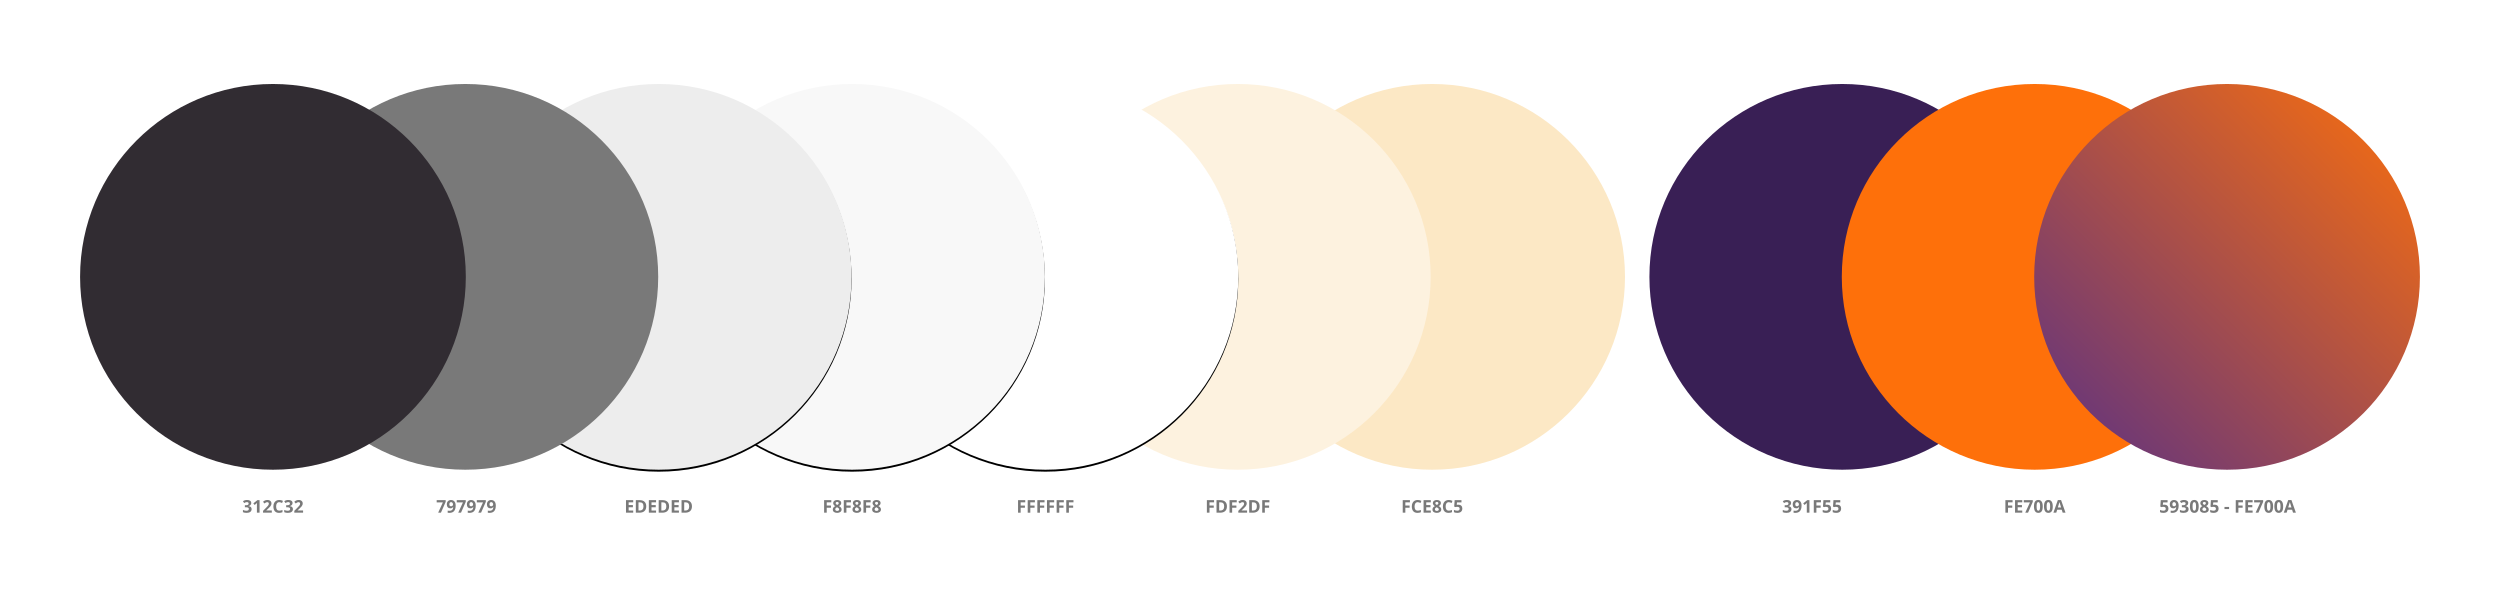 <?xml version="1.0" encoding="UTF-8"?>
<svg width="2560px" height="617px" viewBox="0 0 2560 617" version="1.1" xmlns="http://www.w3.org/2000/svg" xmlns:xlink="http://www.w3.org/1999/xlink">
    <title>colors</title>
    <defs>
        <circle id="path-1" cx="988.5" cy="197.5" r="197.5"></circle>
        <filter x="-24.6%" y="-24.1%" width="149.1%" height="149.1%" filterUnits="objectBoundingBox" id="filter-2">
            <feOffset dx="0" dy="2" in="SourceAlpha" result="shadowOffsetOuter1"></feOffset>
            <feGaussianBlur stdDeviation="32" in="shadowOffsetOuter1" result="shadowBlurOuter1"></feGaussianBlur>
            <feColorMatrix values="0 0 0 0 0.192   0 0 0 0 0.173   0 0 0 0 0.196  0 0 0 0.101 0" type="matrix" in="shadowBlurOuter1"></feColorMatrix>
        </filter>
        <circle id="path-3" cx="790.5" cy="197.5" r="197.5"></circle>
        <filter x="-24.6%" y="-24.1%" width="149.1%" height="149.1%" filterUnits="objectBoundingBox" id="filter-4">
            <feOffset dx="0" dy="2" in="SourceAlpha" result="shadowOffsetOuter1"></feOffset>
            <feGaussianBlur stdDeviation="32" in="shadowOffsetOuter1" result="shadowBlurOuter1"></feGaussianBlur>
            <feColorMatrix values="0 0 0 0 0.192   0 0 0 0 0.173   0 0 0 0 0.196  0 0 0 0.199 0" type="matrix" in="shadowBlurOuter1"></feColorMatrix>
        </filter>
        <circle id="path-5" cx="592.5" cy="197.5" r="197.5"></circle>
        <filter x="-13.2%" y="-12.7%" width="126.3%" height="126.3%" filterUnits="objectBoundingBox" id="filter-6">
            <feOffset dx="0" dy="2" in="SourceAlpha" result="shadowOffsetOuter1"></feOffset>
            <feGaussianBlur stdDeviation="17" in="shadowOffsetOuter1" result="shadowBlurOuter1"></feGaussianBlur>
            <feColorMatrix values="0 0 0 0 0.192   0 0 0 0 0.173   0 0 0 0 0.196  0 0 0 0.199 0" type="matrix" in="shadowBlurOuter1"></feColorMatrix>
        </filter>
        <linearGradient x1="0%" y1="100%" x2="100%" y2="0%" id="linearGradient-7">
            <stop stop-color="#593085" offset="0%"></stop>
            <stop stop-color="#FE700A" offset="100%"></stop>
        </linearGradient>
    </defs>
    <g id="colors" stroke="none" stroke-width="1" fill="none" fill-rule="evenodd">
        <g id="UI" transform="translate(82, 86)">
            <circle id="Oval" fill="#FCE8C5" cx="1384.5" cy="197.5" r="197.5"></circle>
            <circle id="Oval" fill="#FDF2DF" cx="1185.5" cy="197.5" r="197.5"></circle>
            <g id="Oval">
                <use fill="black" fill-opacity="1" filter="url(#filter-2)" xlink:href="#path-1"></use>
                <use fill="#FFFFFF" fill-rule="evenodd" xlink:href="#path-1"></use>
            </g>
            <g id="Oval">
                <use fill="black" fill-opacity="1" filter="url(#filter-4)" xlink:href="#path-3"></use>
                <use fill="#F8F8F8" fill-rule="evenodd" xlink:href="#path-3"></use>
            </g>
            <g id="Oval">
                <use fill="black" fill-opacity="1" filter="url(#filter-6)" xlink:href="#path-5"></use>
                <use fill="#EDEDED" fill-rule="evenodd" xlink:href="#path-5"></use>
            </g>
            <circle id="Oval" fill="#797979" cx="394.5" cy="197.5" r="197.5"></circle>
            <circle id="Oval" fill="#312C32" cx="197.5" cy="197.5" r="197.5"></circle>
            <circle id="Oval" fill="#391F55" cx="1804.5" cy="197.5" r="197.5"></circle>
            <circle id="Oval" fill="#FE700A" cx="2001.5" cy="197.5" r="197.5"></circle>
            <circle id="Oval" fill="url(#linearGradient-7)" cx="2198.5" cy="197.5" r="197.5"></circle>
            <path d="M170.474,439.176 C172.138,439.176 173.418,438.832 174.314,438.143 C175.211,437.455 175.659,436.492 175.659,435.256 C175.659,434.406 175.393,433.731 174.859,433.23 C174.326,432.729 173.541,432.414 172.504,432.285 L172.504,432.285 L172.504,432.232 C173.383,432.021 174.065,431.635 174.552,431.072 C175.038,430.51 175.281,429.827 175.281,429.024 C175.281,428.063 174.896,427.313 174.125,426.774 C173.355,426.235 172.305,425.966 170.975,425.966 C169.352,425.966 167.954,426.388 166.782,427.231 L166.782,427.231 L168.039,429.104 C168.572,428.758 169.057,428.515 169.494,428.374 C169.93,428.233 170.359,428.163 170.781,428.163 C172,428.163 172.609,428.649 172.609,429.622 C172.609,430.255 172.379,430.702 171.919,430.962 C171.459,431.223 170.731,431.354 169.735,431.354 L169.735,431.354 L168.742,431.354 L168.742,433.437 L169.718,433.437 C170.796,433.437 171.581,433.562 172.073,433.814 C172.565,434.066 172.812,434.494 172.812,435.098 C172.812,435.771 172.598,436.261 172.17,436.565 C171.742,436.87 171.08,437.022 170.184,437.022 C169.598,437.022 169.006,436.943 168.408,436.785 C167.811,436.627 167.263,436.422 166.765,436.17 L166.765,436.17 L166.765,438.481 C167.843,438.944 169.079,439.176 170.474,439.176 Z M183.789,439 L183.789,426.15 L181.557,426.15 L177.417,429.446 L178.727,431.081 L180.203,429.895 C180.379,429.754 180.692,429.458 181.144,429.007 L181.144,429.007 L181.1,430.343 L181.073,431.564 L181.073,439 L183.789,439 Z M196.331,439 L196.331,436.715 L190.732,436.715 L190.732,436.592 L192.385,435.036 C193.486,434.028 194.255,433.252 194.692,432.707 C195.128,432.162 195.451,431.63 195.659,431.112 C195.867,430.593 195.971,430.038 195.971,429.446 C195.971,428.767 195.801,428.163 195.461,427.636 C195.121,427.108 194.644,426.698 194.028,426.405 C193.413,426.112 192.704,425.966 191.901,425.966 C191.292,425.966 190.741,426.026 190.249,426.146 C189.757,426.266 189.303,426.438 188.887,426.66 C188.471,426.883 187.946,427.264 187.313,427.803 L187.313,427.803 L188.79,429.552 C189.3,429.13 189.789,428.805 190.258,428.576 C190.727,428.348 191.21,428.233 191.708,428.233 C192.183,428.233 192.562,428.359 192.846,428.611 C193.13,428.863 193.272,429.247 193.272,429.763 C193.272,430.108 193.208,430.442 193.079,430.765 C192.95,431.087 192.739,431.437 192.446,431.815 C192.153,432.193 191.529,432.871 190.574,433.85 L190.574,433.85 L187.349,437.11 L187.349,439 L196.331,439 Z M203.723,439.176 C205.023,439.176 206.201,438.956 207.256,438.517 L207.256,438.517 L207.256,436.231 C205.973,436.683 204.88,436.908 203.978,436.908 C201.827,436.908 200.752,435.476 200.752,432.61 C200.752,431.233 201.033,430.16 201.596,429.389 C202.158,428.619 202.952,428.233 203.978,428.233 C204.446,428.233 204.924,428.318 205.41,428.488 C205.896,428.658 206.38,428.857 206.86,429.086 L206.86,429.086 L207.739,426.871 C206.479,426.268 205.226,425.966 203.978,425.966 C202.753,425.966 201.685,426.234 200.774,426.77 C199.863,427.306 199.164,428.077 198.678,429.082 C198.191,430.086 197.948,431.257 197.948,432.593 C197.948,434.714 198.443,436.341 199.434,437.475 C200.424,438.609 201.854,439.176 203.723,439.176 Z M212.767,439.176 C214.431,439.176 215.711,438.832 216.607,438.143 C217.504,437.455 217.952,436.492 217.952,435.256 C217.952,434.406 217.686,433.731 217.152,433.23 C216.619,432.729 215.834,432.414 214.797,432.285 L214.797,432.285 L214.797,432.232 C215.676,432.021 216.358,431.635 216.845,431.072 C217.331,430.51 217.574,429.827 217.574,429.024 C217.574,428.063 217.189,427.313 216.418,426.774 C215.648,426.235 214.598,425.966 213.268,425.966 C211.645,425.966 210.247,426.388 209.075,427.231 L209.075,427.231 L210.332,429.104 C210.865,428.758 211.35,428.515 211.787,428.374 C212.223,428.233 212.652,428.163 213.074,428.163 C214.293,428.163 214.902,428.649 214.902,429.622 C214.902,430.255 214.672,430.702 214.212,430.962 C213.752,431.223 213.024,431.354 212.028,431.354 L212.028,431.354 L211.035,431.354 L211.035,433.437 L212.011,433.437 C213.089,433.437 213.874,433.562 214.366,433.814 C214.858,434.066 215.104,434.494 215.104,435.098 C215.104,435.771 214.891,436.261 214.463,436.565 C214.035,436.87 213.373,437.022 212.477,437.022 C211.891,437.022 211.299,436.943 210.701,436.785 C210.104,436.627 209.556,436.422 209.058,436.17 L209.058,436.17 L209.058,438.481 C210.136,438.944 211.372,439.176 212.767,439.176 Z M228.35,439 L228.35,436.715 L222.751,436.715 L222.751,436.592 L224.403,435.036 C225.505,434.028 226.274,433.252 226.71,432.707 C227.147,432.162 227.469,431.63 227.677,431.112 C227.885,430.593 227.989,430.038 227.989,429.446 C227.989,428.767 227.819,428.163 227.479,427.636 C227.14,427.108 226.662,426.698 226.047,426.405 C225.432,426.112 224.723,425.966 223.92,425.966 C223.311,425.966 222.76,426.026 222.268,426.146 C221.775,426.266 221.321,426.438 220.905,426.66 C220.489,426.883 219.965,427.264 219.332,427.803 L219.332,427.803 L220.809,429.552 C221.318,429.13 221.808,428.805 222.276,428.576 C222.745,428.348 223.229,428.233 223.727,428.233 C224.201,428.233 224.581,428.359 224.865,428.611 C225.149,428.863 225.291,429.247 225.291,429.763 C225.291,430.108 225.227,430.442 225.098,430.765 C224.969,431.087 224.758,431.437 224.465,431.815 C224.172,432.193 223.548,432.871 222.593,433.85 L222.593,433.85 L219.367,437.11 L219.367,439 L228.35,439 Z" id="312C32" fill="#797979" fill-rule="nonzero"></path>
            <path d="M369.52,439 L374.38,427.873 L374.38,426.168 L365.16,426.168 L365.16,428.453 L371.497,428.453 L366.672,439 L369.52,439 Z M378.159,439.176 C380.321,439.176 381.936,438.552 383.002,437.304 C384.068,436.056 384.602,434.166 384.602,431.635 C384.602,430.463 384.411,429.454 384.03,428.607 C383.649,427.76 383.103,427.114 382.391,426.669 C381.679,426.224 380.849,426.001 379.899,426.001 C378.552,426.001 377.487,426.401 376.705,427.201 C375.922,428 375.531,429.089 375.531,430.466 C375.531,431.743 375.854,432.741 376.498,433.458 C377.143,434.176 378.024,434.535 379.144,434.535 C379.812,434.535 380.368,434.424 380.813,434.201 C381.259,433.979 381.651,433.592 381.991,433.041 L381.991,433.041 L382.097,433.041 C382.05,434.043 381.871,434.83 381.561,435.401 C381.25,435.972 380.802,436.391 380.216,436.658 C379.63,436.924 378.883,437.058 377.975,437.058 C377.436,437.058 376.92,436.996 376.428,436.873 L376.428,436.873 L376.428,439.053 C376.82,439.135 377.397,439.176 378.159,439.176 Z M379.899,432.452 C379.313,432.452 378.877,432.271 378.59,431.907 C378.303,431.544 378.159,431.052 378.159,430.431 C378.159,429.704 378.317,429.147 378.634,428.761 C378.95,428.374 379.39,428.181 379.952,428.181 C380.521,428.181 380.988,428.421 381.354,428.901 C381.72,429.382 381.903,429.971 381.903,430.668 C381.903,431.137 381.707,431.551 381.314,431.912 C380.922,432.272 380.45,432.452 379.899,432.452 Z M390.068,439 L394.929,427.873 L394.929,426.168 L385.709,426.168 L385.709,428.453 L392.046,428.453 L387.221,439 L390.068,439 Z M398.708,439.176 C400.87,439.176 402.484,438.552 403.551,437.304 C404.617,436.056 405.15,434.166 405.15,431.635 C405.15,430.463 404.96,429.454 404.579,428.607 C404.198,427.76 403.652,427.114 402.94,426.669 C402.228,426.224 401.397,426.001 400.448,426.001 C399.101,426.001 398.036,426.401 397.253,427.201 C396.471,428 396.08,429.089 396.08,430.466 C396.08,431.743 396.402,432.741 397.047,433.458 C397.691,434.176 398.573,434.535 399.692,434.535 C400.36,434.535 400.917,434.424 401.362,434.201 C401.808,433.979 402.2,433.592 402.54,433.041 L402.54,433.041 L402.646,433.041 C402.599,434.043 402.42,434.83 402.109,435.401 C401.799,435.972 401.351,436.391 400.765,436.658 C400.179,436.924 399.432,437.058 398.523,437.058 C397.984,437.058 397.469,436.996 396.977,436.873 L396.977,436.873 L396.977,439.053 C397.369,439.135 397.946,439.176 398.708,439.176 Z M400.448,432.452 C399.862,432.452 399.426,432.271 399.139,431.907 C398.852,431.544 398.708,431.052 398.708,430.431 C398.708,429.704 398.866,429.147 399.183,428.761 C399.499,428.374 399.938,428.181 400.501,428.181 C401.069,428.181 401.537,428.421 401.903,428.901 C402.269,429.382 402.452,429.971 402.452,430.668 C402.452,431.137 402.256,431.551 401.863,431.912 C401.471,432.272 400.999,432.452 400.448,432.452 Z M410.617,439 L415.478,427.873 L415.478,426.168 L406.258,426.168 L406.258,428.453 L412.595,428.453 L407.77,439 L410.617,439 Z M419.257,439.176 C421.419,439.176 423.033,438.552 424.1,437.304 C425.166,436.056 425.699,434.166 425.699,431.635 C425.699,430.463 425.509,429.454 425.128,428.607 C424.747,427.76 424.201,427.114 423.489,426.669 C422.777,426.224 421.946,426.001 420.997,426.001 C419.649,426.001 418.584,426.401 417.802,427.201 C417.02,428 416.629,429.089 416.629,430.466 C416.629,431.743 416.951,432.741 417.596,433.458 C418.24,434.176 419.122,434.535 420.241,434.535 C420.909,434.535 421.466,434.424 421.911,434.201 C422.356,433.979 422.749,433.592 423.089,433.041 L423.089,433.041 L423.194,433.041 C423.147,434.043 422.969,434.83 422.658,435.401 C422.348,435.972 421.899,436.391 421.313,436.658 C420.728,436.924 419.98,437.058 419.072,437.058 C418.533,437.058 418.018,436.996 417.525,436.873 L417.525,436.873 L417.525,439.053 C417.918,439.135 418.495,439.176 419.257,439.176 Z M420.997,432.452 C420.411,432.452 419.975,432.271 419.688,431.907 C419.4,431.544 419.257,431.052 419.257,430.431 C419.257,429.704 419.415,429.147 419.731,428.761 C420.048,428.374 420.487,428.181 421.05,428.181 C421.618,428.181 422.085,428.421 422.452,428.901 C422.818,429.382 423.001,429.971 423.001,430.668 C423.001,431.137 422.805,431.551 422.412,431.912 C422.02,432.272 421.548,432.452 420.997,432.452 Z" id="797979" fill="#797979" fill-rule="nonzero"></path>
            <path d="M566.41,439 L566.41,436.75 L561.734,436.75 L561.734,433.437 L566.084,433.437 L566.084,431.204 L561.734,431.204 L561.734,428.383 L566.41,428.383 L566.41,426.15 L559.009,426.15 L559.009,439 L566.41,439 Z M572.729,439 C575.002,439 576.741,438.438 577.945,437.312 C579.149,436.188 579.751,434.567 579.751,432.452 C579.751,430.466 579.171,428.919 578.011,427.812 C576.851,426.704 575.222,426.15 573.125,426.15 L573.125,426.15 L569.09,426.15 L569.09,439 L572.729,439 Z M572.984,436.75 L571.815,436.75 L571.815,428.383 L573.265,428.383 C575.703,428.383 576.921,429.763 576.921,432.522 C576.921,435.341 575.609,436.75 572.984,436.75 L572.984,436.75 Z M589.815,439 L589.815,436.75 L585.139,436.75 L585.139,433.437 L589.49,433.437 L589.49,431.204 L585.139,431.204 L585.139,428.383 L589.815,428.383 L589.815,426.15 L582.415,426.15 L582.415,439 L589.815,439 Z M596.134,439 C598.408,439 600.146,438.438 601.351,437.312 C602.555,436.188 603.157,434.567 603.157,432.452 C603.157,430.466 602.577,428.919 601.417,427.812 C600.256,426.704 598.627,426.15 596.53,426.15 L596.53,426.15 L592.496,426.15 L592.496,439 L596.134,439 Z M596.389,436.75 L595.22,436.75 L595.22,428.383 L596.67,428.383 C599.108,428.383 600.327,429.763 600.327,432.522 C600.327,435.341 599.014,436.75 596.389,436.75 L596.389,436.75 Z M613.22,439 L613.22,436.75 L608.544,436.75 L608.544,433.437 L612.895,433.437 L612.895,431.204 L608.544,431.204 L608.544,428.383 L613.22,428.383 L613.22,426.15 L605.82,426.15 L605.82,439 L613.22,439 Z M619.54,439 C621.813,439 623.552,438.438 624.756,437.312 C625.96,436.188 626.562,434.567 626.562,432.452 C626.562,430.466 625.982,428.919 624.822,427.812 C623.662,426.704 622.033,426.15 619.935,426.15 L619.935,426.15 L615.901,426.15 L615.901,439 L619.54,439 Z M619.794,436.75 L618.625,436.75 L618.625,428.383 L620.076,428.383 C622.513,428.383 623.732,429.763 623.732,432.522 C623.732,435.341 622.419,436.75 619.794,436.75 L619.794,436.75 Z" id="EDEDED" fill="#797979" fill-rule="nonzero"></path>
            <path d="M764.568,439 L764.568,433.92 L768.927,433.92 L768.927,431.696 L764.568,431.696 L764.568,428.383 L769.252,428.383 L769.252,426.15 L761.887,426.15 L761.887,439 L764.568,439 Z M775.299,439.176 C776.647,439.176 777.734,438.855 778.56,438.213 C779.386,437.572 779.799,436.724 779.799,435.669 C779.799,435.001 779.59,434.387 779.171,433.828 C778.752,433.268 778.062,432.73 777.101,432.215 C777.91,431.811 778.496,431.352 778.859,430.839 C779.222,430.327 779.404,429.742 779.404,429.086 C779.404,428.137 779.027,427.382 778.274,426.823 C777.521,426.263 776.53,425.983 775.299,425.983 C774.075,425.983 773.082,426.268 772.32,426.836 C771.558,427.404 771.177,428.148 771.177,429.068 C771.177,429.695 771.338,430.272 771.661,430.8 C771.983,431.327 772.51,431.822 773.243,432.285 C772.381,432.719 771.756,433.22 771.366,433.788 C770.977,434.356 770.782,435.007 770.782,435.739 C770.782,436.835 771.183,437.682 771.986,438.279 C772.789,438.877 773.893,439.176 775.299,439.176 Z M775.299,431.081 C774.708,430.788 774.299,430.502 774.073,430.224 C773.848,429.946 773.735,429.631 773.735,429.279 C773.735,428.881 773.877,428.563 774.161,428.326 C774.445,428.088 774.819,427.97 775.282,427.97 C775.739,427.97 776.114,428.087 776.407,428.321 C776.7,428.556 776.846,428.875 776.846,429.279 C776.846,429.648 776.732,429.974 776.503,430.255 C776.275,430.536 775.874,430.812 775.299,431.081 Z M775.264,437.181 C774.655,437.181 774.174,437.04 773.823,436.759 C773.471,436.478 773.295,436.085 773.295,435.581 C773.295,434.702 773.919,433.976 775.167,433.401 C775.912,433.788 776.449,434.153 776.78,434.496 C777.111,434.838 777.277,435.206 777.277,435.599 C777.277,436.073 777.11,436.456 776.776,436.746 C776.442,437.036 775.938,437.181 775.264,437.181 Z M784.721,439 L784.721,433.92 L789.081,433.92 L789.081,431.696 L784.721,431.696 L784.721,428.383 L789.406,428.383 L789.406,426.15 L782.041,426.15 L782.041,439 L784.721,439 Z M795.453,439.176 C796.8,439.176 797.887,438.855 798.713,438.213 C799.54,437.572 799.953,436.724 799.953,435.669 C799.953,435.001 799.743,434.387 799.324,433.828 C798.905,433.268 798.215,432.73 797.254,432.215 C798.063,431.811 798.649,431.352 799.012,430.839 C799.375,430.327 799.557,429.742 799.557,429.086 C799.557,428.137 799.181,427.382 798.428,426.823 C797.675,426.263 796.683,425.983 795.453,425.983 C794.228,425.983 793.235,426.268 792.473,426.836 C791.711,427.404 791.331,428.148 791.331,429.068 C791.331,429.695 791.492,430.272 791.814,430.8 C792.136,431.327 792.664,431.822 793.396,432.285 C792.535,432.719 791.909,433.22 791.52,433.788 C791.13,434.356 790.935,435.007 790.935,435.739 C790.935,436.835 791.336,437.682 792.139,438.279 C792.942,438.877 794.046,439.176 795.453,439.176 Z M795.453,431.081 C794.861,430.788 794.452,430.502 794.227,430.224 C794.001,429.946 793.888,429.631 793.888,429.279 C793.888,428.881 794.03,428.563 794.314,428.326 C794.599,428.088 794.972,427.97 795.435,427.97 C795.892,427.97 796.267,428.087 796.56,428.321 C796.853,428.556 797,428.875 797,429.279 C797,429.648 796.885,429.974 796.657,430.255 C796.428,430.536 796.027,430.812 795.453,431.081 Z M795.417,437.181 C794.808,437.181 794.328,437.04 793.976,436.759 C793.625,436.478 793.449,436.085 793.449,435.581 C793.449,434.702 794.073,433.976 795.321,433.401 C796.065,433.788 796.603,434.153 796.934,434.496 C797.265,434.838 797.43,435.206 797.43,435.599 C797.43,436.073 797.263,436.456 796.929,436.746 C796.595,437.036 796.091,437.181 795.417,437.181 Z M804.875,439 L804.875,433.92 L809.234,433.92 L809.234,431.696 L804.875,431.696 L804.875,428.383 L809.559,428.383 L809.559,426.15 L802.194,426.15 L802.194,439 L804.875,439 Z M815.606,439.176 C816.954,439.176 818.041,438.855 818.867,438.213 C819.693,437.572 820.106,436.724 820.106,435.669 C820.106,435.001 819.896,434.387 819.478,433.828 C819.059,433.268 818.369,432.73 817.408,432.215 C818.216,431.811 818.802,431.352 819.166,430.839 C819.529,430.327 819.71,429.742 819.71,429.086 C819.71,428.137 819.334,427.382 818.581,426.823 C817.828,426.263 816.836,425.983 815.606,425.983 C814.381,425.983 813.388,426.268 812.626,426.836 C811.865,427.404 811.484,428.148 811.484,429.068 C811.484,429.695 811.645,430.272 811.967,430.8 C812.29,431.327 812.817,431.822 813.549,432.285 C812.688,432.719 812.062,433.22 811.673,433.788 C811.283,434.356 811.088,435.007 811.088,435.739 C811.088,436.835 811.49,437.682 812.292,438.279 C813.095,438.877 814.2,439.176 815.606,439.176 Z M815.606,431.081 C815.014,430.788 814.605,430.502 814.38,430.224 C814.154,429.946 814.042,429.631 814.042,429.279 C814.042,428.881 814.184,428.563 814.468,428.326 C814.752,428.088 815.125,427.97 815.588,427.97 C816.045,427.97 816.42,428.087 816.713,428.321 C817.006,428.556 817.153,428.875 817.153,429.279 C817.153,429.648 817.039,429.974 816.81,430.255 C816.582,430.536 816.18,430.812 815.606,431.081 Z M815.571,437.181 C814.961,437.181 814.481,437.04 814.129,436.759 C813.778,436.478 813.602,436.085 813.602,435.581 C813.602,434.702 814.226,433.976 815.474,433.401 C816.218,433.788 816.756,434.153 817.087,434.496 C817.418,434.838 817.583,435.206 817.583,435.599 C817.583,436.073 817.417,436.456 817.083,436.746 C816.749,437.036 816.245,437.181 815.571,437.181 Z" id="F8F8F8" fill="#797979" fill-rule="nonzero"></path>
            <path d="M963.161,439 L963.161,433.92 L967.521,433.92 L967.521,431.696 L963.161,431.696 L963.161,428.383 L967.846,428.383 L967.846,426.15 L960.48,426.15 L960.48,439 L963.161,439 Z M973.04,439 L973.04,433.92 L977.399,433.92 L977.399,431.696 L973.04,431.696 L973.04,428.383 L977.725,428.383 L977.725,426.15 L970.359,426.15 L970.359,439 L973.04,439 Z M982.919,439 L982.919,433.92 L987.278,433.92 L987.278,431.696 L982.919,431.696 L982.919,428.383 L987.604,428.383 L987.604,426.15 L980.238,426.15 L980.238,439 L982.919,439 Z M992.798,439 L992.798,433.92 L997.157,433.92 L997.157,431.696 L992.798,431.696 L992.798,428.383 L997.482,428.383 L997.482,426.15 L990.117,426.15 L990.117,439 L992.798,439 Z M1002.677,439 L1002.677,433.92 L1007.036,433.92 L1007.036,431.696 L1002.677,431.696 L1002.677,428.383 L1007.361,428.383 L1007.361,426.15 L999.996,426.15 L999.996,439 L1002.677,439 Z M1012.556,439 L1012.556,433.92 L1016.915,433.92 L1016.915,431.696 L1012.556,431.696 L1012.556,428.383 L1017.24,428.383 L1017.24,426.15 L1009.875,426.15 L1009.875,439 L1012.556,439 Z" id="FFFFFF" fill="#797979" fill-rule="nonzero"></path>
            <path d="M1156.518,439 L1156.518,433.92 L1160.877,433.92 L1160.877,431.696 L1156.518,431.696 L1156.518,428.383 L1161.203,428.383 L1161.203,426.15 L1153.837,426.15 L1153.837,439 L1156.518,439 Z M1167.355,439 C1169.628,439 1171.367,438.438 1172.571,437.312 C1173.775,436.188 1174.377,434.567 1174.377,432.452 C1174.377,430.466 1173.797,428.919 1172.637,427.812 C1171.477,426.704 1169.848,426.15 1167.75,426.15 L1167.75,426.15 L1163.716,426.15 L1163.716,439 L1167.355,439 Z M1167.61,436.75 L1166.441,436.75 L1166.441,428.383 L1167.891,428.383 C1170.329,428.383 1171.547,429.763 1171.547,432.522 C1171.547,435.341 1170.235,436.75 1167.61,436.75 L1167.61,436.75 Z M1179.721,439 L1179.721,433.92 L1184.081,433.92 L1184.081,431.696 L1179.721,431.696 L1179.721,428.383 L1184.406,428.383 L1184.406,426.15 L1177.041,426.15 L1177.041,439 L1179.721,439 Z M1195.005,439 L1195.005,436.715 L1189.407,436.715 L1189.407,436.592 L1191.059,435.036 C1192.161,434.028 1192.93,433.252 1193.366,432.707 C1193.803,432.162 1194.125,431.63 1194.333,431.112 C1194.541,430.593 1194.645,430.038 1194.645,429.446 C1194.645,428.767 1194.475,428.163 1194.135,427.636 C1193.795,427.108 1193.318,426.698 1192.703,426.405 C1192.087,426.112 1191.378,425.966 1190.576,425.966 C1189.966,425.966 1189.416,426.026 1188.923,426.146 C1188.431,426.266 1187.977,426.438 1187.561,426.66 C1187.145,426.883 1186.621,427.264 1185.988,427.803 L1185.988,427.803 L1187.464,429.552 C1187.974,429.13 1188.463,428.805 1188.932,428.576 C1189.401,428.348 1189.884,428.233 1190.382,428.233 C1190.857,428.233 1191.236,428.359 1191.521,428.611 C1191.805,428.863 1191.947,429.247 1191.947,429.763 C1191.947,430.108 1191.882,430.442 1191.753,430.765 C1191.625,431.087 1191.414,431.437 1191.121,431.815 C1190.828,432.193 1190.204,432.871 1189.249,433.85 L1189.249,433.85 L1186.023,437.11 L1186.023,439 L1195.005,439 Z M1200.833,439 C1203.106,439 1204.845,438.438 1206.049,437.312 C1207.253,436.188 1207.855,434.567 1207.855,432.452 C1207.855,430.466 1207.275,428.919 1206.115,427.812 C1204.955,426.704 1203.326,426.15 1201.228,426.15 L1201.228,426.15 L1197.194,426.15 L1197.194,439 L1200.833,439 Z M1201.087,436.75 L1199.918,436.75 L1199.918,428.383 L1201.369,428.383 C1203.806,428.383 1205.025,429.763 1205.025,432.522 C1205.025,435.341 1203.712,436.75 1201.087,436.75 L1201.087,436.75 Z M1213.199,439 L1213.199,433.92 L1217.558,433.92 L1217.558,431.696 L1213.199,431.696 L1213.199,428.383 L1217.883,428.383 L1217.883,426.15 L1210.518,426.15 L1210.518,439 L1213.199,439 Z" id="FDF2DF" fill="#797979" fill-rule="nonzero"></path>
            <path d="M1357.074,439 L1357.074,433.92 L1361.433,433.92 L1361.433,431.696 L1357.074,431.696 L1357.074,428.383 L1361.758,428.383 L1361.758,426.15 L1354.393,426.15 L1354.393,439 L1357.074,439 Z M1369.475,439.176 C1370.776,439.176 1371.954,438.956 1373.008,438.517 L1373.008,438.517 L1373.008,436.231 C1371.725,436.683 1370.632,436.908 1369.73,436.908 C1367.58,436.908 1366.504,435.476 1366.504,432.61 C1366.504,431.233 1366.786,430.16 1367.348,429.389 C1367.911,428.619 1368.705,428.233 1369.73,428.233 C1370.199,428.233 1370.676,428.318 1371.163,428.488 C1371.649,428.658 1372.132,428.857 1372.613,429.086 L1372.613,429.086 L1373.492,426.871 C1372.232,426.268 1370.978,425.966 1369.73,425.966 C1368.505,425.966 1367.438,426.234 1366.526,426.77 C1365.615,427.306 1364.917,428.077 1364.43,429.082 C1363.944,430.086 1363.701,431.257 1363.701,432.593 C1363.701,434.714 1364.196,436.341 1365.186,437.475 C1366.176,438.609 1367.606,439.176 1369.475,439.176 Z M1383.142,439 L1383.142,436.75 L1378.466,436.75 L1378.466,433.437 L1382.817,433.437 L1382.817,431.204 L1378.466,431.204 L1378.466,428.383 L1383.142,428.383 L1383.142,426.15 L1375.742,426.15 L1375.742,439 L1383.142,439 Z M1389.356,439.176 C1390.704,439.176 1391.791,438.855 1392.617,438.213 C1393.443,437.572 1393.856,436.724 1393.856,435.669 C1393.856,435.001 1393.646,434.387 1393.228,433.828 C1392.809,433.268 1392.119,432.73 1391.158,432.215 C1391.966,431.811 1392.552,431.352 1392.916,430.839 C1393.279,430.327 1393.46,429.742 1393.46,429.086 C1393.46,428.137 1393.084,427.382 1392.331,426.823 C1391.578,426.263 1390.586,425.983 1389.356,425.983 C1388.131,425.983 1387.138,426.268 1386.376,426.836 C1385.615,427.404 1385.234,428.148 1385.234,429.068 C1385.234,429.695 1385.395,430.272 1385.717,430.8 C1386.04,431.327 1386.567,431.822 1387.299,432.285 C1386.438,432.719 1385.812,433.22 1385.423,433.788 C1385.033,434.356 1384.838,435.007 1384.838,435.739 C1384.838,436.835 1385.24,437.682 1386.042,438.279 C1386.845,438.877 1387.95,439.176 1389.356,439.176 Z M1389.356,431.081 C1388.764,430.788 1388.355,430.502 1388.13,430.224 C1387.904,429.946 1387.792,429.631 1387.792,429.279 C1387.792,428.881 1387.934,428.563 1388.218,428.326 C1388.502,428.088 1388.875,427.97 1389.338,427.97 C1389.795,427.97 1390.17,428.087 1390.463,428.321 C1390.756,428.556 1390.903,428.875 1390.903,429.279 C1390.903,429.648 1390.789,429.974 1390.56,430.255 C1390.332,430.536 1389.93,430.812 1389.356,431.081 Z M1389.321,437.181 C1388.711,437.181 1388.231,437.04 1387.879,436.759 C1387.528,436.478 1387.352,436.085 1387.352,435.581 C1387.352,434.702 1387.976,433.976 1389.224,433.401 C1389.968,433.788 1390.506,434.153 1390.837,434.496 C1391.168,434.838 1391.333,435.206 1391.333,435.599 C1391.333,436.073 1391.167,436.456 1390.833,436.746 C1390.499,437.036 1389.995,437.181 1389.321,437.181 Z M1401.3,439.176 C1402.601,439.176 1403.779,438.956 1404.833,438.517 L1404.833,438.517 L1404.833,436.231 C1403.55,436.683 1402.458,436.908 1401.555,436.908 C1399.405,436.908 1398.33,435.476 1398.33,432.61 C1398.33,431.233 1398.611,430.16 1399.173,429.389 C1399.736,428.619 1400.53,428.233 1401.555,428.233 C1402.024,428.233 1402.501,428.318 1402.988,428.488 C1403.474,428.658 1403.958,428.857 1404.438,429.086 L1404.438,429.086 L1405.317,426.871 C1404.057,426.268 1402.803,425.966 1401.555,425.966 C1400.331,425.966 1399.263,426.234 1398.352,426.77 C1397.44,427.306 1396.742,428.077 1396.255,429.082 C1395.769,430.086 1395.526,431.257 1395.526,432.593 C1395.526,434.714 1396.021,436.341 1397.011,437.475 C1398.001,438.609 1399.431,439.176 1401.3,439.176 Z M1410.292,439.176 C1411.938,439.176 1413.204,438.789 1414.088,438.016 C1414.973,437.242 1415.416,436.138 1415.416,434.702 C1415.416,433.489 1415.048,432.534 1414.312,431.837 C1413.577,431.14 1412.588,430.791 1411.346,430.791 C1410.819,430.791 1410.376,430.832 1410.019,430.914 L1410.019,430.914 L1409.711,430.976 L1409.949,428.453 L1414.537,428.453 L1414.537,426.15 L1407.567,426.15 L1407.083,432.698 L1408.165,433.278 C1408.399,433.208 1408.704,433.142 1409.079,433.081 C1409.454,433.019 1409.796,432.988 1410.107,432.988 C1411.824,432.988 1412.682,433.636 1412.682,434.931 C1412.682,436.29 1411.853,436.97 1410.195,436.97 C1409.644,436.97 1409.061,436.892 1408.446,436.737 C1407.831,436.582 1407.292,436.381 1406.829,436.135 L1406.829,436.135 L1406.829,438.481 C1407.708,438.944 1408.862,439.176 1410.292,439.176 Z" id="FCE8C5" fill="#797979" fill-rule="nonzero"></path>
            <path d="M1747.269,439.176 C1748.933,439.176 1750.213,438.832 1751.11,438.143 C1752.006,437.455 1752.455,436.492 1752.455,435.256 C1752.455,434.406 1752.188,433.731 1751.655,433.23 C1751.122,432.729 1750.336,432.414 1749.299,432.285 L1749.299,432.285 L1749.299,432.232 C1750.178,432.021 1750.861,431.635 1751.347,431.072 C1751.833,430.51 1752.077,429.827 1752.077,429.024 C1752.077,428.063 1751.691,427.313 1750.921,426.774 C1750.15,426.235 1749.1,425.966 1747.77,425.966 C1746.147,425.966 1744.75,426.388 1743.578,427.231 L1743.578,427.231 L1744.834,429.104 C1745.368,428.758 1745.853,428.515 1746.289,428.374 C1746.726,428.233 1747.155,428.163 1747.577,428.163 C1748.795,428.163 1749.405,428.649 1749.405,429.622 C1749.405,430.255 1749.175,430.702 1748.715,430.962 C1748.255,431.223 1747.527,431.354 1746.531,431.354 L1746.531,431.354 L1745.538,431.354 L1745.538,433.437 L1746.513,433.437 C1747.591,433.437 1748.376,433.562 1748.869,433.814 C1749.361,434.066 1749.607,434.494 1749.607,435.098 C1749.607,435.771 1749.393,436.261 1748.965,436.565 C1748.538,436.87 1747.875,437.022 1746.979,437.022 C1746.393,437.022 1745.801,436.943 1745.204,436.785 C1744.606,436.627 1744.058,436.422 1743.56,436.17 L1743.56,436.17 L1743.56,438.481 C1744.638,438.944 1745.875,439.176 1747.269,439.176 Z M1756.357,439.176 C1758.519,439.176 1760.133,438.552 1761.2,437.304 C1762.266,436.056 1762.799,434.166 1762.799,431.635 C1762.799,430.463 1762.609,429.454 1762.228,428.607 C1761.847,427.76 1761.301,427.114 1760.589,426.669 C1759.877,426.224 1759.046,426.001 1758.097,426.001 C1756.75,426.001 1755.685,426.401 1754.902,427.201 C1754.12,428 1753.729,429.089 1753.729,430.466 C1753.729,431.743 1754.051,432.741 1754.696,433.458 C1755.34,434.176 1756.222,434.535 1757.341,434.535 C1758.009,434.535 1758.566,434.424 1759.011,434.201 C1759.457,433.979 1759.849,433.592 1760.189,433.041 L1760.189,433.041 L1760.294,433.041 C1760.248,434.043 1760.069,434.83 1759.758,435.401 C1759.448,435.972 1759,436.391 1758.414,436.658 C1757.828,436.924 1757.081,437.058 1756.172,437.058 C1755.633,437.058 1755.118,436.996 1754.625,436.873 L1754.625,436.873 L1754.625,439.053 C1755.018,439.135 1755.595,439.176 1756.357,439.176 Z M1758.097,432.452 C1757.511,432.452 1757.075,432.271 1756.788,431.907 C1756.5,431.544 1756.357,431.052 1756.357,430.431 C1756.357,429.704 1756.515,429.147 1756.832,428.761 C1757.148,428.374 1757.587,428.181 1758.15,428.181 C1758.718,428.181 1759.186,428.421 1759.552,428.901 C1759.918,429.382 1760.101,429.971 1760.101,430.668 C1760.101,431.137 1759.905,431.551 1759.512,431.912 C1759.12,432.272 1758.648,432.452 1758.097,432.452 Z M1770.859,439 L1770.859,426.15 L1768.626,426.15 L1764.487,429.446 L1765.796,431.081 L1767.273,429.895 C1767.449,429.754 1767.762,429.458 1768.213,429.007 L1768.213,429.007 L1768.169,430.343 L1768.143,431.564 L1768.143,439 L1770.859,439 Z M1777.996,439 L1777.996,433.92 L1782.355,433.92 L1782.355,431.696 L1777.996,431.696 L1777.996,428.383 L1782.68,428.383 L1782.68,426.15 L1775.315,426.15 L1775.315,439 L1777.996,439 Z M1787.918,439.176 C1789.565,439.176 1790.831,438.789 1791.715,438.016 C1792.6,437.242 1793.042,436.138 1793.042,434.702 C1793.042,433.489 1792.675,432.534 1791.939,431.837 C1791.204,431.14 1790.215,430.791 1788.973,430.791 C1788.446,430.791 1788.003,430.832 1787.646,430.914 L1787.646,430.914 L1787.338,430.976 L1787.576,428.453 L1792.164,428.453 L1792.164,426.15 L1785.194,426.15 L1784.71,432.698 L1785.792,433.278 C1786.026,433.208 1786.331,433.142 1786.706,433.081 C1787.081,433.019 1787.423,432.988 1787.734,432.988 C1789.451,432.988 1790.309,433.636 1790.309,434.931 C1790.309,436.29 1789.48,436.97 1787.822,436.97 C1787.271,436.97 1786.688,436.892 1786.073,436.737 C1785.458,436.582 1784.918,436.381 1784.456,436.135 L1784.456,436.135 L1784.456,438.481 C1785.334,438.944 1786.489,439.176 1787.918,439.176 Z M1798.193,439.176 C1799.839,439.176 1801.105,438.789 1801.99,438.016 C1802.875,437.242 1803.317,436.138 1803.317,434.702 C1803.317,433.489 1802.949,432.534 1802.214,431.837 C1801.479,431.14 1800.49,430.791 1799.248,430.791 C1798.72,430.791 1798.278,430.832 1797.92,430.914 L1797.92,430.914 L1797.613,430.976 L1797.85,428.453 L1802.438,428.453 L1802.438,426.15 L1795.468,426.15 L1794.985,432.698 L1796.066,433.278 C1796.3,433.208 1796.605,433.142 1796.98,433.081 C1797.355,433.019 1797.698,432.988 1798.008,432.988 C1799.725,432.988 1800.583,433.636 1800.583,434.931 C1800.583,436.29 1799.754,436.97 1798.096,436.97 C1797.545,436.97 1796.962,436.892 1796.347,436.737 C1795.732,436.582 1795.193,436.381 1794.73,436.135 L1794.73,436.135 L1794.73,438.481 C1795.609,438.944 1796.763,439.176 1798.193,439.176 Z" id="391F55" fill="#797979" fill-rule="nonzero"></path>
            <path d="M1974.197,439 L1974.197,433.92 L1978.556,433.92 L1978.556,431.696 L1974.197,431.696 L1974.197,428.383 L1978.881,428.383 L1978.881,426.15 L1971.516,426.15 L1971.516,439 L1974.197,439 Z M1988.795,439 L1988.795,436.75 L1984.12,436.75 L1984.12,433.437 L1988.47,433.437 L1988.47,431.204 L1984.12,431.204 L1984.12,428.383 L1988.795,428.383 L1988.795,426.15 L1981.395,426.15 L1981.395,439 L1988.795,439 Z M1994.702,439 L1999.562,427.873 L1999.562,426.168 L1990.342,426.168 L1990.342,428.453 L1996.679,428.453 L1991.854,439 L1994.702,439 Z M2005.266,439.176 C2006.795,439.176 2007.928,438.637 2008.663,437.559 C2009.398,436.48 2009.766,434.819 2009.766,432.575 C2009.766,430.407 2009.387,428.761 2008.628,427.636 C2007.869,426.511 2006.749,425.948 2005.266,425.948 C2003.743,425.948 2002.615,426.486 2001.882,427.561 C2001.15,428.636 2000.784,430.308 2000.784,432.575 C2000.784,434.749 2001.16,436.393 2001.913,437.506 C2002.666,438.619 2003.784,439.176 2005.266,439.176 Z M2005.266,436.987 C2004.622,436.987 2004.163,436.646 2003.891,435.963 C2003.618,435.281 2003.482,434.151 2003.482,432.575 C2003.482,430.999 2003.62,429.867 2003.895,429.178 C2004.17,428.49 2004.627,428.146 2005.266,428.146 C2005.893,428.146 2006.349,428.49 2006.633,429.178 C2006.917,429.867 2007.059,430.999 2007.059,432.575 C2007.059,434.134 2006.918,435.259 2006.637,435.95 C2006.356,436.642 2005.899,436.987 2005.266,436.987 Z M2015.541,439.176 C2017.07,439.176 2018.202,438.637 2018.938,437.559 C2019.673,436.48 2020.041,434.819 2020.041,432.575 C2020.041,430.407 2019.661,428.761 2018.902,427.636 C2018.144,426.511 2017.023,425.948 2015.541,425.948 C2014.017,425.948 2012.889,426.486 2012.157,427.561 C2011.424,428.636 2011.058,430.308 2011.058,432.575 C2011.058,434.749 2011.435,436.393 2012.188,437.506 C2012.94,438.619 2014.058,439.176 2015.541,439.176 Z M2015.541,436.987 C2014.896,436.987 2014.438,436.646 2014.165,435.963 C2013.893,435.281 2013.756,434.151 2013.756,432.575 C2013.756,430.999 2013.894,429.867 2014.169,429.178 C2014.445,428.49 2014.902,428.146 2015.541,428.146 C2016.167,428.146 2016.623,428.49 2016.907,429.178 C2017.191,429.867 2017.333,430.999 2017.333,432.575 C2017.333,434.134 2017.193,435.259 2016.912,435.95 C2016.63,436.642 2016.173,436.987 2015.541,436.987 Z M2023.618,439 L2024.549,435.941 L2029.234,435.941 L2030.166,439 L2033.101,439 L2028.548,426.098 L2025.217,426.098 L2020.682,439 L2023.618,439 Z M2028.583,433.656 L2025.235,433.656 C2026.149,430.697 2026.703,428.843 2026.896,428.093 C2026.943,428.304 2027.021,428.591 2027.129,428.954 C2027.237,429.317 2027.722,430.885 2028.583,433.656 L2028.583,433.656 Z" id="FE700A" fill="#797979" fill-rule="nonzero"></path>
            <path d="M2133.346,439.176 C2134.992,439.176 2136.258,438.789 2137.143,438.016 C2138.027,437.242 2138.47,436.138 2138.47,434.702 C2138.47,433.489 2138.102,432.534 2137.367,431.837 C2136.631,431.14 2135.643,430.791 2134.4,430.791 C2133.873,430.791 2133.431,430.832 2133.073,430.914 L2133.073,430.914 L2132.766,430.976 L2133.003,428.453 L2137.591,428.453 L2137.591,426.15 L2130.621,426.15 L2130.138,432.698 L2131.219,433.278 C2131.453,433.208 2131.758,433.142 2132.133,433.081 C2132.508,433.019 2132.851,432.988 2133.161,432.988 C2134.878,432.988 2135.736,433.636 2135.736,434.931 C2135.736,436.29 2134.907,436.97 2133.249,436.97 C2132.698,436.97 2132.115,436.892 2131.5,436.737 C2130.885,436.582 2130.346,436.381 2129.883,436.135 L2129.883,436.135 L2129.883,438.481 C2130.762,438.944 2131.916,439.176 2133.346,439.176 Z M2142.486,439.176 C2144.648,439.176 2146.263,438.552 2147.329,437.304 C2148.396,436.056 2148.929,434.166 2148.929,431.635 C2148.929,430.463 2148.738,429.454 2148.357,428.607 C2147.977,427.76 2147.43,427.114 2146.718,426.669 C2146.006,426.224 2145.176,426.001 2144.227,426.001 C2142.879,426.001 2141.814,426.401 2141.032,427.201 C2140.25,428 2139.858,429.089 2139.858,430.466 C2139.858,431.743 2140.181,432.741 2140.825,433.458 C2141.47,434.176 2142.352,434.535 2143.471,434.535 C2144.139,434.535 2144.695,434.424 2145.141,434.201 C2145.586,433.979 2145.979,433.592 2146.318,433.041 L2146.318,433.041 L2146.424,433.041 C2146.377,434.043 2146.198,434.83 2145.888,435.401 C2145.577,435.972 2145.129,436.391 2144.543,436.658 C2143.957,436.924 2143.21,437.058 2142.302,437.058 C2141.763,437.058 2141.247,436.996 2140.755,436.873 L2140.755,436.873 L2140.755,439.053 C2141.147,439.135 2141.725,439.176 2142.486,439.176 Z M2144.227,432.452 C2143.641,432.452 2143.204,432.271 2142.917,431.907 C2142.63,431.544 2142.486,431.052 2142.486,430.431 C2142.486,429.704 2142.645,429.147 2142.961,428.761 C2143.277,428.374 2143.717,428.181 2144.279,428.181 C2144.848,428.181 2145.315,428.421 2145.681,428.901 C2146.047,429.382 2146.23,429.971 2146.23,430.668 C2146.23,431.137 2146.034,431.551 2145.642,431.912 C2145.249,432.272 2144.777,432.452 2144.227,432.452 Z M2153.947,439.176 C2155.611,439.176 2156.892,438.832 2157.788,438.143 C2158.685,437.455 2159.133,436.492 2159.133,435.256 C2159.133,434.406 2158.866,433.731 2158.333,433.23 C2157.8,432.729 2157.015,432.414 2155.978,432.285 L2155.978,432.285 L2155.978,432.232 C2156.856,432.021 2157.539,431.635 2158.025,431.072 C2158.512,430.51 2158.755,429.827 2158.755,429.024 C2158.755,428.063 2158.37,427.313 2157.599,426.774 C2156.829,426.235 2155.778,425.966 2154.448,425.966 C2152.825,425.966 2151.428,426.388 2150.256,427.231 L2150.256,427.231 L2151.513,429.104 C2152.046,428.758 2152.531,428.515 2152.967,428.374 C2153.404,428.233 2153.833,428.163 2154.255,428.163 C2155.474,428.163 2156.083,428.649 2156.083,429.622 C2156.083,430.255 2155.853,430.702 2155.393,430.962 C2154.933,431.223 2154.205,431.354 2153.209,431.354 L2153.209,431.354 L2152.216,431.354 L2152.216,433.437 L2153.191,433.437 C2154.27,433.437 2155.055,433.562 2155.547,433.814 C2156.039,434.066 2156.285,434.494 2156.285,435.098 C2156.285,435.771 2156.071,436.261 2155.644,436.565 C2155.216,436.87 2154.554,437.022 2153.657,437.022 C2153.071,437.022 2152.479,436.943 2151.882,436.785 C2151.284,436.627 2150.736,436.422 2150.238,436.17 L2150.238,436.17 L2150.238,438.481 C2151.316,438.944 2152.553,439.176 2153.947,439.176 Z M2164.96,439.176 C2166.489,439.176 2167.622,438.637 2168.357,437.559 C2169.092,436.48 2169.46,434.819 2169.46,432.575 C2169.46,430.407 2169.081,428.761 2168.322,427.636 C2167.563,426.511 2166.442,425.948 2164.96,425.948 C2163.437,425.948 2162.309,426.486 2161.576,427.561 C2160.844,428.636 2160.478,430.308 2160.478,432.575 C2160.478,434.749 2160.854,436.393 2161.607,437.506 C2162.36,438.619 2163.478,439.176 2164.96,439.176 Z M2164.96,436.987 C2164.315,436.987 2163.857,436.646 2163.584,435.963 C2163.312,435.281 2163.176,434.151 2163.176,432.575 C2163.176,430.999 2163.313,429.867 2163.589,429.178 C2163.864,428.49 2164.321,428.146 2164.96,428.146 C2165.587,428.146 2166.042,428.49 2166.327,429.178 C2166.611,429.867 2166.753,430.999 2166.753,432.575 C2166.753,434.134 2166.612,435.259 2166.331,435.95 C2166.05,436.642 2165.593,436.987 2164.96,436.987 Z M2175.252,439.176 C2176.6,439.176 2177.687,438.855 2178.513,438.213 C2179.339,437.572 2179.752,436.724 2179.752,435.669 C2179.752,435.001 2179.542,434.387 2179.124,433.828 C2178.705,433.268 2178.015,432.73 2177.054,432.215 C2177.862,431.811 2178.448,431.352 2178.812,430.839 C2179.175,430.327 2179.356,429.742 2179.356,429.086 C2179.356,428.137 2178.98,427.382 2178.227,426.823 C2177.474,426.263 2176.482,425.983 2175.252,425.983 C2174.027,425.983 2173.034,426.268 2172.272,426.836 C2171.511,427.404 2171.13,428.148 2171.13,429.068 C2171.13,429.695 2171.291,430.272 2171.613,430.8 C2171.936,431.327 2172.463,431.822 2173.195,432.285 C2172.334,432.719 2171.709,433.22 2171.319,433.788 C2170.929,434.356 2170.734,435.007 2170.734,435.739 C2170.734,436.835 2171.136,437.682 2171.938,438.279 C2172.741,438.877 2173.846,439.176 2175.252,439.176 Z M2175.252,431.081 C2174.66,430.788 2174.251,430.502 2174.026,430.224 C2173.8,429.946 2173.688,429.631 2173.688,429.279 C2173.688,428.881 2173.83,428.563 2174.114,428.326 C2174.398,428.088 2174.771,427.97 2175.234,427.97 C2175.691,427.97 2176.066,428.087 2176.359,428.321 C2176.652,428.556 2176.799,428.875 2176.799,429.279 C2176.799,429.648 2176.685,429.974 2176.456,430.255 C2176.228,430.536 2175.826,430.812 2175.252,431.081 Z M2175.217,437.181 C2174.607,437.181 2174.127,437.04 2173.775,436.759 C2173.424,436.478 2173.248,436.085 2173.248,435.581 C2173.248,434.702 2173.872,433.976 2175.12,433.401 C2175.864,433.788 2176.402,434.153 2176.733,434.496 C2177.064,434.838 2177.229,435.206 2177.229,435.599 C2177.229,436.073 2177.062,436.456 2176.729,436.746 C2176.395,437.036 2175.891,437.181 2175.217,437.181 Z M2184.718,439.176 C2186.364,439.176 2187.63,438.789 2188.515,438.016 C2189.399,437.242 2189.842,436.138 2189.842,434.702 C2189.842,433.489 2189.474,432.534 2188.739,431.837 C2188.003,431.14 2187.015,430.791 2185.772,430.791 C2185.245,430.791 2184.803,430.832 2184.445,430.914 L2184.445,430.914 L2184.138,430.976 L2184.375,428.453 L2188.963,428.453 L2188.963,426.15 L2181.993,426.15 L2181.51,432.698 L2182.591,433.278 C2182.825,433.208 2183.13,433.142 2183.505,433.081 C2183.88,433.019 2184.223,432.988 2184.533,432.988 C2186.25,432.988 2187.108,433.636 2187.108,434.931 C2187.108,436.29 2186.279,436.97 2184.621,436.97 C2184.07,436.97 2183.487,436.892 2182.872,436.737 C2182.257,436.582 2181.718,436.381 2181.255,436.135 L2181.255,436.135 L2181.255,438.481 C2182.134,438.944 2183.288,439.176 2184.718,439.176 Z M2200.582,435.273 L2200.582,433.076 L2195.862,433.076 L2195.862,435.273 L2200.582,435.273 Z M2210.092,439 L2210.092,433.92 L2214.451,433.92 L2214.451,431.696 L2210.092,431.696 L2210.092,428.383 L2214.776,428.383 L2214.776,426.15 L2207.411,426.15 L2207.411,439 L2210.092,439 Z M2224.69,439 L2224.69,436.75 L2220.015,436.75 L2220.015,433.437 L2224.365,433.437 L2224.365,431.204 L2220.015,431.204 L2220.015,428.383 L2224.69,428.383 L2224.69,426.15 L2217.29,426.15 L2217.29,439 L2224.69,439 Z M2230.597,439 L2235.457,427.873 L2235.457,426.168 L2226.237,426.168 L2226.237,428.453 L2232.574,428.453 L2227.749,439 L2230.597,439 Z M2241.161,439.176 C2242.69,439.176 2243.823,438.637 2244.558,437.559 C2245.293,436.48 2245.661,434.819 2245.661,432.575 C2245.661,430.407 2245.282,428.761 2244.523,427.636 C2243.764,426.511 2242.644,425.948 2241.161,425.948 C2239.638,425.948 2238.51,426.486 2237.777,427.561 C2237.045,428.636 2236.679,430.308 2236.679,432.575 C2236.679,434.749 2237.055,436.393 2237.808,437.506 C2238.561,438.619 2239.679,439.176 2241.161,439.176 Z M2241.161,436.987 C2240.517,436.987 2240.058,436.646 2239.786,435.963 C2239.513,435.281 2239.377,434.151 2239.377,432.575 C2239.377,430.999 2239.515,429.867 2239.79,429.178 C2240.065,428.49 2240.522,428.146 2241.161,428.146 C2241.788,428.146 2242.244,428.49 2242.528,429.178 C2242.812,429.867 2242.954,430.999 2242.954,432.575 C2242.954,434.134 2242.813,435.259 2242.532,435.95 C2242.251,436.642 2241.794,436.987 2241.161,436.987 Z M2251.436,439.176 C2252.965,439.176 2254.097,438.637 2254.833,437.559 C2255.568,436.48 2255.936,434.819 2255.936,432.575 C2255.936,430.407 2255.556,428.761 2254.797,427.636 C2254.039,426.511 2252.918,425.948 2251.436,425.948 C2249.912,425.948 2248.784,426.486 2248.052,427.561 C2247.319,428.636 2246.953,430.308 2246.953,432.575 C2246.953,434.749 2247.33,436.393 2248.083,437.506 C2248.835,438.619 2249.953,439.176 2251.436,439.176 Z M2251.436,436.987 C2250.791,436.987 2250.333,436.646 2250.06,435.963 C2249.788,435.281 2249.651,434.151 2249.651,432.575 C2249.651,430.999 2249.789,429.867 2250.064,429.178 C2250.34,428.49 2250.797,428.146 2251.436,428.146 C2252.062,428.146 2252.518,428.49 2252.802,429.178 C2253.086,429.867 2253.229,430.999 2253.229,432.575 C2253.229,434.134 2253.088,435.259 2252.807,435.95 C2252.525,436.642 2252.068,436.987 2251.436,436.987 Z M2259.513,439 L2260.444,435.941 L2265.129,435.941 L2266.061,439 L2268.996,439 L2264.443,426.098 L2261.112,426.098 L2256.577,439 L2259.513,439 Z M2264.479,433.656 L2261.13,433.656 C2262.044,430.697 2262.598,428.843 2262.791,428.093 C2262.838,428.304 2262.916,428.591 2263.024,428.954 C2263.132,429.317 2263.617,430.885 2264.479,433.656 L2264.479,433.656 Z" id="593085-FE700A" fill="#797979" fill-rule="nonzero"></path>
        </g>
    </g>
</svg>